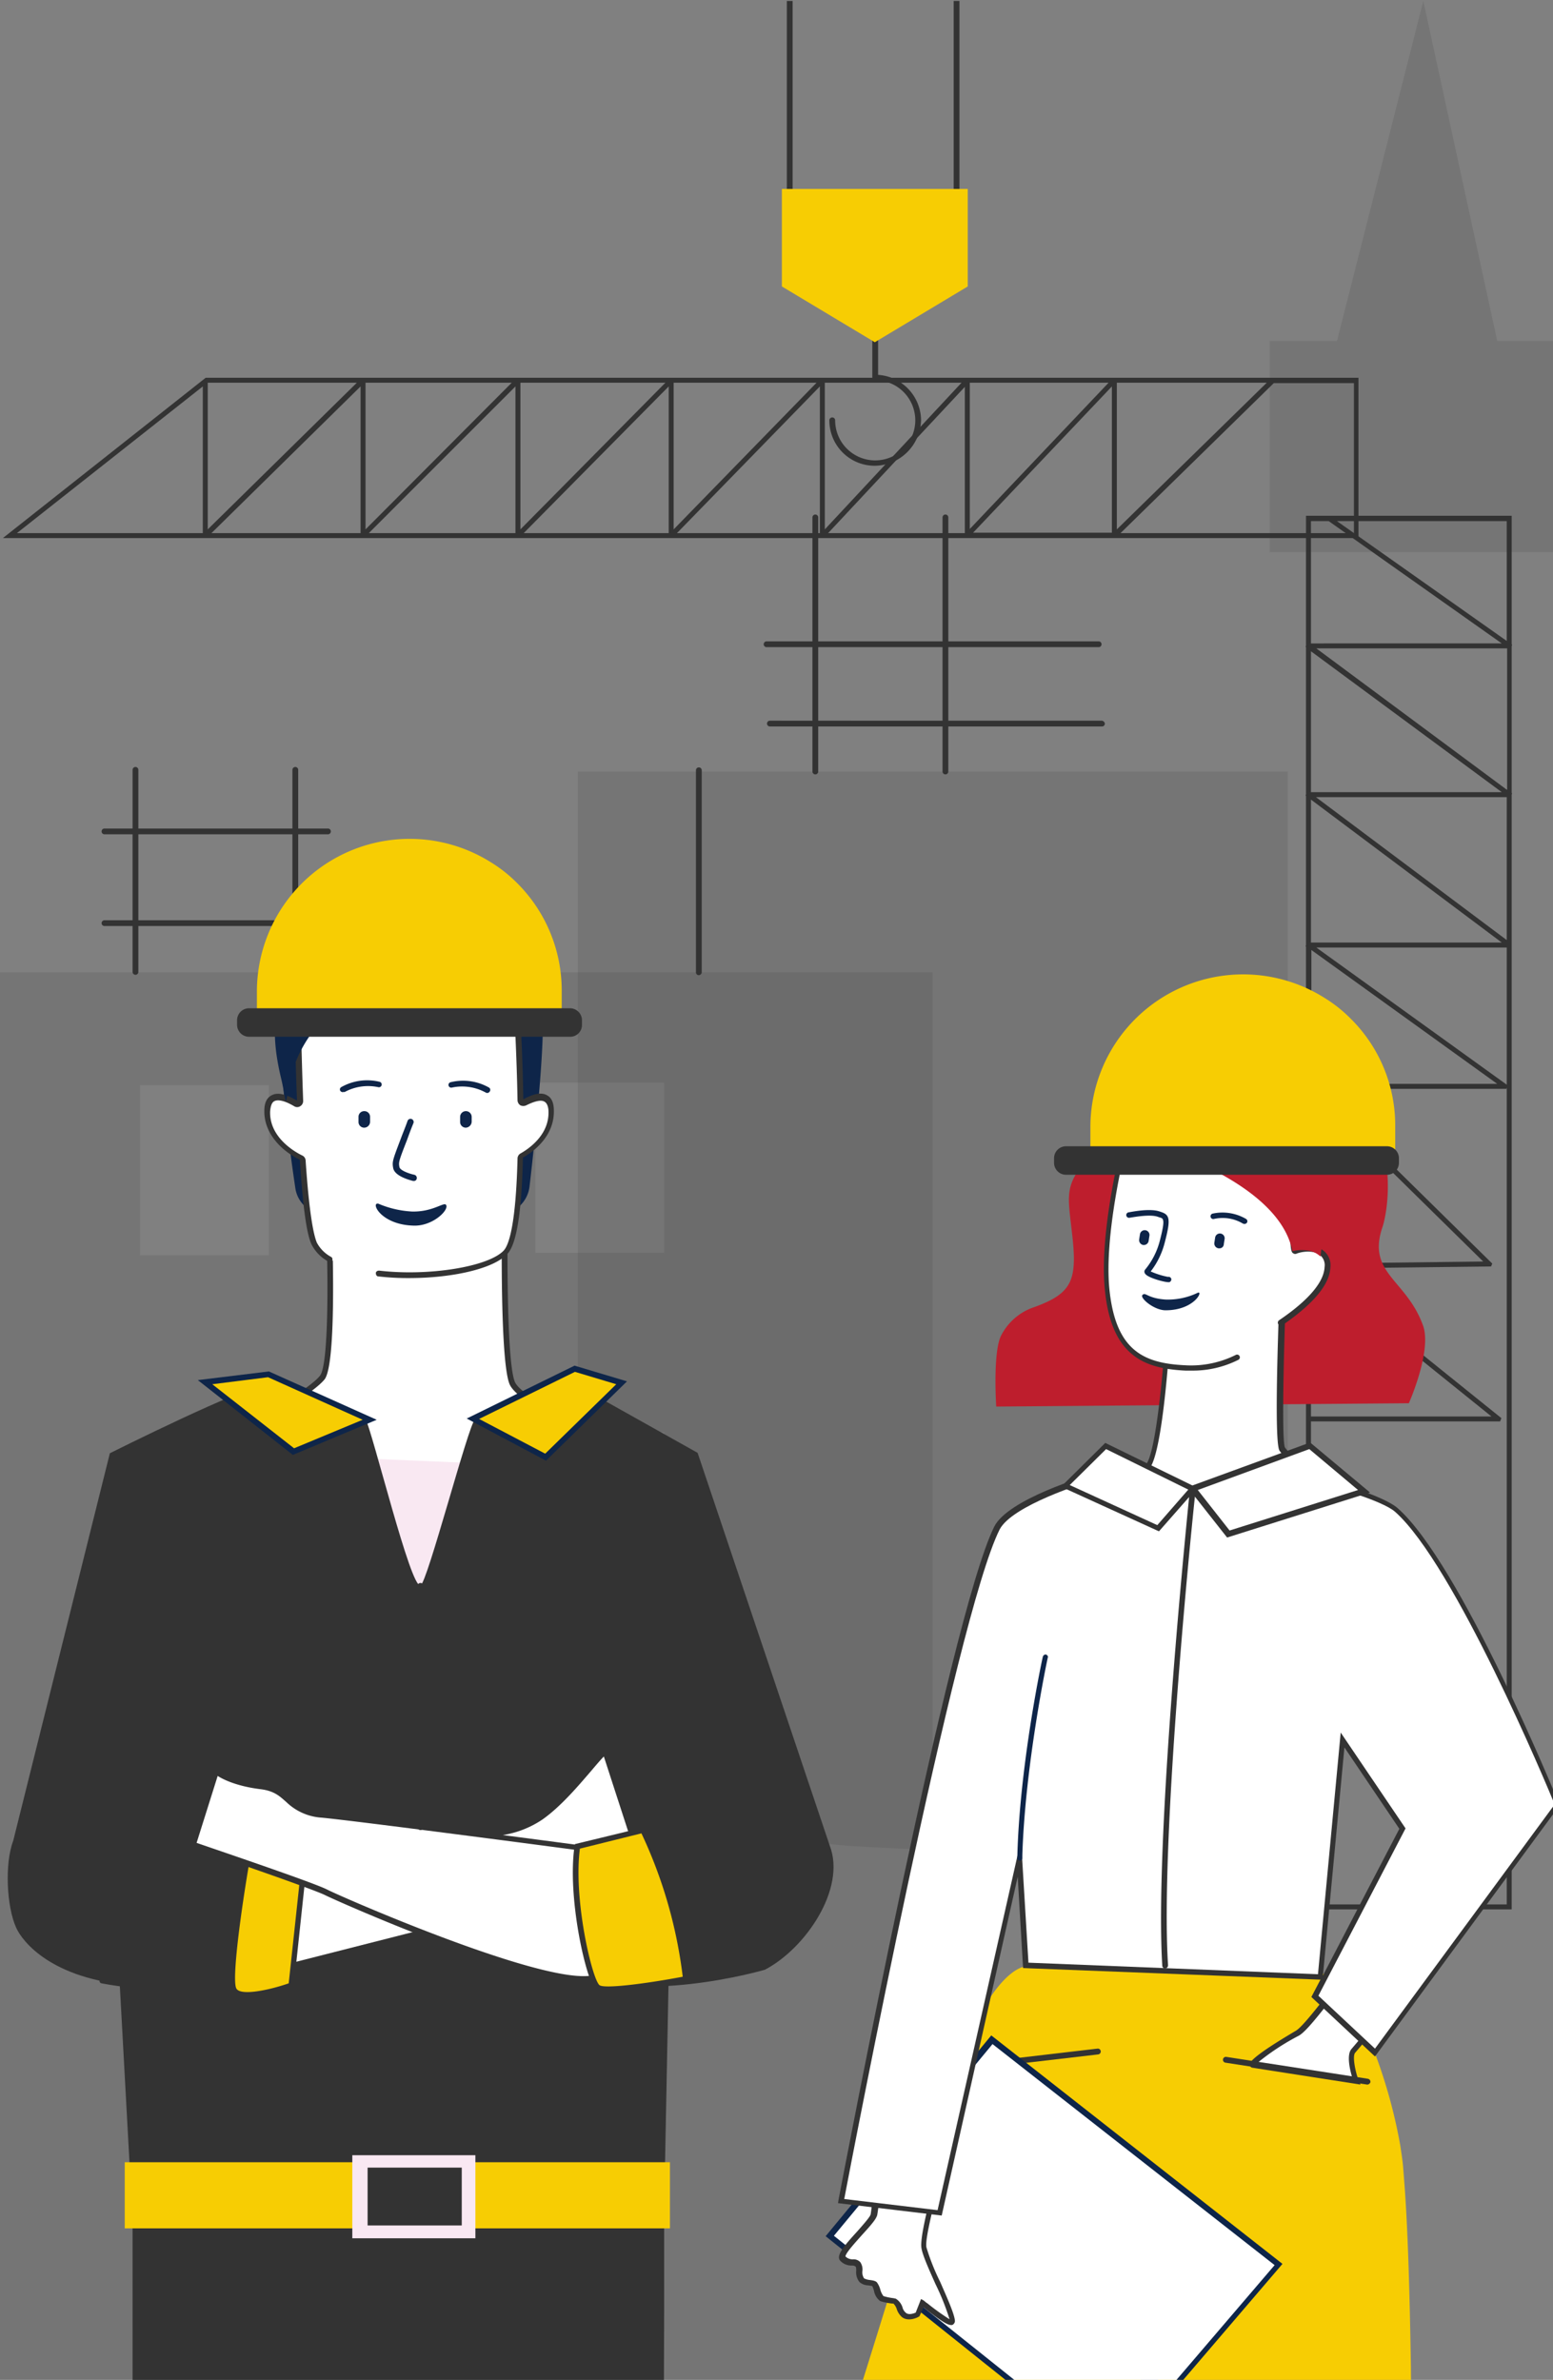 <svg xmlns="http://www.w3.org/2000/svg" xmlns:xlink="http://www.w3.org/1999/xlink" width="376" height="576" viewBox="0 0 376 576">
  <rect x="0" y="0" width="376" height="576" fill="#808080" stroke="none"/>
  <defs>
    <clipPath id="clip-path">
      <rect id="Rectangle_1882" data-name="Rectangle 1882" width="376" height="576" transform="translate(-1 236)" fill="#efefef"/>
    </clipPath>
    <clipPath id="clip-path-2">
      <rect id="Rectangle_2224" data-name="Rectangle 2224" width="376.3" height="576" transform="translate(-0.7)"/>
    </clipPath>
  </defs>
  <g id="Mask_Group_17" data-name="Mask Group 17" transform="translate(1 -236)" clip-path="url(#clip-path)">
    <g id="Technical_Insurance_Page" data-name="Technical Insurance Page" transform="translate(-0.301 236.229)">
      <g id="Group_50939" data-name="Group 50939" clip-path="url(#clip-path-2)">
        <path id="Path_19858" data-name="Path 19858" d="M365.3,228.2V192.1l.1-.3-.1-.1V156.2l.1-.4-.1-.1V124.6H315.5V156l-.1.3.1.1V192l-.1.3.1.1v36.1l-.1.3.1.1v33.8l-.1.2.1.1v43.2l-.1.3.1.1V461.9h49.8V228.2Zm-1.2-.9-46.2-34.6h46.2Zm0-36.4L318,156.7h46.2v34.2Zm0-36-41.1-29h41.1Zm-43.1-29,41.9,29.6H316.7V125.9Zm41.9,65.6H316.7V157.4Zm0,36.4H316.7V193.3Zm1.2,1.2v33.2L318,229.1Zm-2.3,33h-45V229.7Zm-45.1,2,41.7,41-41.7.5Zm0,43.3,43.7,35.2H316.7Zm0,153.2V343.8h45.8l.3-.8-45-36.2,42.1-.5h.4l.3-.7-43-42.3H364l.1-.3V460.7H316.7Z" fill="#333"/>
        <path id="Path_19859" data-name="Path 19859" d="M49.1,91.2,0,130H328.2V91.2Zm185,1.2h33.6l-33.6,35.4Zm-35.1,0h33.1L199,127.9Zm-36.6,0H197l-34.6,35.5Zm-37.1,0h35.1l-35.1,35.5V92.4Zm-37.5,0h35.4L87.8,127.9Zm-38.2,0H85.7L49.6,127.9Zm37,.9v35.5H50.5Zm37.5,0v35.5H88.6Zm37.1,0v35.5H126.1Zm36.6,0v35.5H163.2Zm35.1.1v35.4H199.8Zm35.6-.1v35.4H234.9Zm1.2-.9H306l-36.3,35.5Zm-221.3.9v35.5H3.4Zm278.7,35.5H270.6l37.1-36.3h19.4Z" fill="#333"/>
        <path id="Path_19860" data-name="Path 19860" d="M361.8,82.3,343.9,0,323,82.3H306.7v51.1h71.2V82.3Z" fill="#333" opacity="0.13"/>
      </g>
      <g id="Group_50940" data-name="Group 50940" clip-path="url(#clip-path-2)">
        <path id="Path_19861" data-name="Path 19861" d="M168.5,235.8a.684.684,0,0,1-.7-.7V186.2a.7.7,0,0,1,1.4,0v48.9A.751.751,0,0,1,168.5,235.8Z" fill="#333"/>
        <path id="Path_19862" data-name="Path 19862" d="M78.7,222.5H71.5V201.7h7.2a.7.7,0,0,0,0-1.4H71.5V186.1a.7.7,0,0,0-1.4,0v14.2H32.8V186.1a.7.7,0,0,0-1.4,0v14.2H24.6a.7.7,0,1,0,0,1.4h6.8v20.8H24.6a.7.7,0,1,0,0,1.4h6.8V235a.7.7,0,0,0,1.4,0V223.9H70.1V235a.7.7,0,0,0,1.4,0V223.9h7.2a.7.7,0,0,0,0-1.4Zm-45.9,0V201.7H70.1v20.8Z" fill="#333"/>
        <path id="Path_19863" data-name="Path 19863" d="M-.7,235.1V576H225.1V235.1Zm65.1,68.5H33.2V262.4H64.4Zm95.7,84H128.9V346.4h31.2Zm0-84.6H128.9V261.8h31.2Z" fill="#333" opacity="0.13"/>
      </g>
      <g id="Group_50941" data-name="Group 50941" clip-path="url(#clip-path-2)">
        <path id="Path_19864" data-name="Path 19864" d="M211.1,112.5a10.968,10.968,0,0,1-11-11,.7.7,0,1,1,1.4,0,9.7,9.7,0,1,0,9.7-9.7h-.7v-12a.7.7,0,1,1,1.4,0V90.5a11.125,11.125,0,0,1,10.4,11A11.34,11.34,0,0,1,211.1,112.5Z" fill="#333"/>
        <path id="Path_19865" data-name="Path 19865" d="M190.5,47.9a.684.684,0,0,1-.7-.7V-1.9a.684.684,0,0,1,.7-.7.684.684,0,0,1,.7.7V47.2A.684.684,0,0,1,190.5,47.9Z" fill="#333"/>
        <path id="Path_19866" data-name="Path 19866" d="M230.9,47.9a.684.684,0,0,1-.7-.7V-1.9a.684.684,0,0,1,.7-.7.684.684,0,0,1,.7.7V47.2A.684.684,0,0,1,230.9,47.9Z" fill="#333"/>
        <path id="Path_19867" data-name="Path 19867" d="M233.6,69.1,211.1,82.6,188.6,69.1V45.5h45Z" fill="#f7cd03"/>
        <path id="Path_19868" data-name="Path 19868" d="M266.1,174.2H228.9V156.4h36.4a.7.7,0,1,0,0-1.4H228.9V125a.7.7,0,1,0-1.4,0v30H197.4V125a.7.7,0,1,0-1.4,0v30H184.9a.7.7,0,0,0,0,1.4H196v17.8H185.7a.7.7,0,0,0,0,1.4H196v10.9a.7.7,0,1,0,1.4,0V175.6h30.1v10.9a.7.7,0,1,0,1.4,0V175.6h37.2a.684.684,0,0,0,.7-.7A.842.842,0,0,0,266.1,174.2Zm-68.7,0V156.4h30.1v17.8Z" fill="#333"/>
        <path id="Path_19869" data-name="Path 19869" d="M311.1,186.5V442c-9.6,1.5-22.7,3.2-38.2,4.3h-.1a489.551,489.551,0,0,1-66.7.3c-4.4-.3-8.6-.8-13.1-1.2-17.6-1.7-35.8-5.9-53.8-10.5V186.5Z" fill="#333" opacity="0.13"/>
      </g>
      <g id="Group_50944" data-name="Group 50944" clip-path="url(#clip-path-2)">
        <g id="Group_50942" data-name="Group 50942">
          <path id="Path_19870" data-name="Path 19870" d="M79.1,297.1s1.2,32.3-1.7,36-17.8,12.1-17.8,12.1l43.1,53.5,38.4-52.9s-16.4-7.2-17.9-11.4c-2.1-5.9-1.8-37.2-1.8-37.2H79.1Z" fill="#fff"/>
          <path id="Path_19871" data-name="Path 19871" d="M102.7,399.8,58.5,345l.7-.4c.1-.1,14.9-8.4,17.6-11.9,2-2.6,2-22.6,1.5-35.5a.7.7,0,1,1,1.4,0c.1,3.3,1.1,32.6-1.8,36.4-2.6,3.3-14.3,10.1-17.3,11.8l42.1,52.2,37.4-51.5c-3.6-1.6-16.1-7.5-17.5-11.5-2.2-5.9-1.8-36.2-1.8-37.5a.7.7,0,1,1,1.4,0c0,.3-.4,31.3,1.7,37,1.2,3.3,13.1,9.1,17.6,11l.8.3Z" fill="#333"/>
          <path id="Path_19872" data-name="Path 19872" d="M90.3,232.2c-6.8.7-23.2,2.3-23.2,14.3,0,13.8,2.3,31.5,3.7,40.8a7.44,7.44,0,0,0,7.4,6.4H120a7.643,7.643,0,0,0,7.5-6.7c1.5-12.8,4.3-39.8,2.8-43.9C125.1,229.3,101.1,231,90.3,232.2Z" fill="#0e2549"/>
          <path id="Path_19873" data-name="Path 19873" d="M90.9,308c11.8,1.4,26.6-.9,30.7-5,2.4-2.4,3.4-11.9,3.6-22.8a1.02,1.02,0,0,1,.5-.8c2.9-1.7,7.2-5.3,7-10.6-.1-4.7-3.6-3.7-6.4-2.2a.732.732,0,0,1-1.1-.6c-.2-13.1-1-24.5-1-24.5H71.4s.1,11.7.6,24.7a.744.744,0,0,1-1.1.7c-2.8-1.6-6.7-2.9-6.8,2-.1,6.1,5.3,9.9,8.1,11.2a.752.752,0,0,1,.5.7c.6,9.2,1.5,17.2,2.8,20a9.424,9.424,0,0,0,3.8,3.9Z" fill="#fff"/>
          <path id="Path_19874" data-name="Path 19874" d="M98.4,309.1a61.726,61.726,0,0,1-7.5-.4c-.4,0-.6-.4-.6-.8s.4-.6.8-.6c11.9,1.4,26.3-.9,30.1-4.8,1.3-1.3,3-6.3,3.4-22.3a1.441,1.441,0,0,1,.8-1.3c2.1-1.2,6.8-4.5,6.7-10,0-1.3-.4-2.2-1-2.5-.8-.5-2.4-.1-4.4.9a1.708,1.708,0,0,1-1.4,0,1.525,1.525,0,0,1-.7-1.2c-.2-11.2-.8-21.3-.9-23.9H72.1c0,2.7.2,12.9.6,24a1.457,1.457,0,0,1-.7,1.3,1.36,1.36,0,0,1-1.5,0c-2.2-1.3-3.9-1.7-4.8-1.2-.6.3-.9,1.2-1,2.5-.2,6.7,6.9,10.2,7.7,10.6a1.424,1.424,0,0,1,.9,1.3c.9,13.4,2,18.1,2.7,19.8a8.377,8.377,0,0,0,3.5,3.5.652.652,0,0,1-.7,1.1,9.663,9.663,0,0,1-4.1-4.2c-1.2-2.6-2.1-9.4-2.8-20.3,0-.1,0-.1-.1-.2-4-1.9-8.6-6.1-8.5-11.8,0-1.9.6-3.1,1.7-3.7,1.4-.8,3.4-.4,6.1,1.2h.1V266c-.5-12.9-.6-24.6-.6-24.8v-.7H125v.6c0,.1.8,11.6,1,24.6v.1h.1q3.75-2.1,5.7-.9c1.1.6,1.6,1.9,1.6,3.7.1,6.3-5.1,10-7.4,11.3-.1,0-.1.1-.1.2-.3,13.4-1.6,21-3.8,23.2C118.7,306.9,108.7,309.1,98.4,309.1Z" fill="#333"/>
          <path id="Path_19875" data-name="Path 19875" d="M81.2,352.5l47.3,2-5.2,51.8H72.7Z" fill="#f9e8f2"/>
          <path id="Path_19876" data-name="Path 19876" d="M184.5,476.5s-31.1,9.2-50.2,0c-28.8-13.8-42.7,13-67.2,6.3-1.5-.4-17.7-1.1-35.6-2.5-19.7-1.5-26.8-10.6-28.3-14-2.3-5.1-2.8-15.5-.7-21l23.4-93.8s33.6-16.8,37.2-16.2c4.5.8,24,6.4,24.6,7.6,2,4.1,11,41.3,13.4,40.6,1.6-.4,11.6-38.9,13.2-40.2,7-5.5,21.7-9.5,23.2-9.1l30.7,17.2,32,95.1C204.2,456.9,194.3,471.4,184.5,476.5Z" fill="#333"/>
          <path id="Path_19877" data-name="Path 19877" d="M46,446.8h-.2a.569.569,0,0,1-.4-.7l10.4-33.2a.57.57,0,0,1,1.1.3L46.5,446.4C46.5,446.7,46.3,446.8,46,446.8Z" fill="#333"/>
          <path id="Path_19878" data-name="Path 19878" d="M160.1,534.4v10.8h0v14.3h0l-.1,31.1c-2.9,1-5.9,2.1-8.8,3.3,0,0-2.3.5-6.6,1.4-2.8.5-6.5,1.2-10.9,1.9-9.4,1.5-22.2,3.2-37.3,4.4h-.1a445.423,445.423,0,0,1-64.9.6V531.3l14.4.3,3.1.1,22.6.5,3.1.1,10.4.2,3.7.1,12,.3,10.7.2,3.3.1,8.9.2,3.1.1,7.1.2,12.4.3h0l4.5.1,3.1.1h.1Z" fill="#333"/>
          <path id="Path_19879" data-name="Path 19879" d="M134.3,460.3a.55.55,0,0,1-.5-.3.778.778,0,0,1,.2-.8l41.4-21.7a.583.583,0,0,1,.6,1l-41.4,21.7A.367.367,0,0,1,134.3,460.3Z" fill="#333"/>
          <path id="Path_19880" data-name="Path 19880" d="M154.4,450.7c-.2,0-.5-.2-.5-.4l-14.7-46.5a.57.57,0,1,1,1.1-.3L155,450a.569.569,0,0,1-.4.7Z" fill="#333"/>
          <path id="Path_19881" data-name="Path 19881" d="M112.1,272.7h0a1.367,1.367,0,0,1-1.4-1.4v-1.2a1.4,1.4,0,0,1,2.8,0v1.2A1.5,1.5,0,0,1,112.1,272.7Z" fill="#0e2549"/>
          <path id="Path_19882" data-name="Path 19882" d="M87.5,272.7a1.367,1.367,0,0,1-1.4-1.4v-1.2a1.367,1.367,0,0,1,1.4-1.4h0a1.367,1.367,0,0,1,1.4,1.4v1.2a1.43,1.43,0,0,1-1.4,1.4Z" fill="#0e2549"/>
          <path id="Path_19883" data-name="Path 19883" d="M82.3,264.1a.713.713,0,0,1-.6-.3.651.651,0,0,1,.2-.9,12.712,12.712,0,0,1,9.3-1.3.667.667,0,1,1-.3,1.3,11.87,11.87,0,0,0-8.2,1.2C82.6,264,82.4,264.1,82.3,264.1Z" fill="#0e2549"/>
          <path id="Path_19884" data-name="Path 19884" d="M117.3,264.3a.756.756,0,0,1-.4-.1,11.88,11.88,0,0,0-8.2-1.2.667.667,0,1,1-.3-1.3,12.712,12.712,0,0,1,9.3,1.3.651.651,0,0,1,.2.9A.723.723,0,0,1,117.3,264.3Z" fill="#0e2549"/>
          <path id="Path_19885" data-name="Path 19885" d="M28.1,476.5l3,54.9,129,3,1.3-67Z" fill="#333"/>
          <path id="Path_19886" data-name="Path 19886" d="M40.1,481.3a87.161,87.161,0,0,1-16.2-1.5.608.608,0,0,1,.2-1.2c22.4,4.1,39.1-1.6,41.6-2.6a94.825,94.825,0,0,1,2.5-21.7L33.1,442.5a.57.57,0,1,1,.3-1.1l36.1,12.2-.1.5a92.267,92.267,0,0,0-2.6,22.3v.4l-.4.1C66.3,477.1,55.9,481.3,40.1,481.3Z" fill="#333"/>
          <path id="Path_19887" data-name="Path 19887" d="M66.2,476.5l68.3-17.4s18-8,18.2-14.6l-6.8-20.8c-1.7.7-8.3,10.6-15.6,15.8a22.531,22.531,0,0,1-12.8,3.9l-48.2,6.4Z" fill="#fff"/>
          <path id="Path_19888" data-name="Path 19888" d="M65.4,477.4l3.3-28.1,48.8-6.5h.1A22.377,22.377,0,0,0,130,439c4.4-3.2,8.5-8,11.5-11.6,2.2-2.7,3.4-4,4.1-4.3l.7-.3,7,21.6v.1c-.1,6.9-17.8,14.9-18.6,15.2h-.1ZM70,450.5l-3,25.1,67.2-17.1c4.9-2.2,17.4-8.9,17.7-13.9l-6.4-19.7c-.7.7-1.9,2.1-3,3.4-3.1,3.6-7.3,8.6-11.8,11.8a23.784,23.784,0,0,1-13.2,4.1Z" fill="#333"/>
          <path id="Path_19889" data-name="Path 19889" d="M59.1,450s-4.8,27.9-3.2,31.2,13.9-1,13.9-1l2.9-27Z" fill="#f7cd03"/>
          <path id="Path_19890" data-name="Path 19890" d="M59.3,483.2c-1.9,0-3.5-.4-4.1-1.7-1.7-3.5,2.6-28.8,3.1-31.7l.1-.7,15,3.5-3,28.1-.4.1A34.008,34.008,0,0,1,59.3,483.2Zm.3-32.3c-1.9,11.1-4.2,27.8-3.1,30.1.9,1.9,7.8.5,12.7-1.2l2.8-26Z" fill="#333"/>
          <path id="Path_19891" data-name="Path 19891" d="M139.7,447s-53.6-7.1-62.6-8c-8.9-.9-7.3-6-14.9-6.9s-10.7-3.6-10.7-3.6L46,446.3s28.6,9.7,32.2,11.5,50.4,22.3,63.8,21,17.4-3.1,17.4-3.1Z" fill="#fff"/>
          <path id="Path_19892" data-name="Path 19892" d="M140.6,479.5c-15.3,0-59.1-19.3-62.7-21.1C74.4,456.7,46.1,447,45.8,447l-.6-.2,6.1-19.4.7.6s3.1,2.6,10.4,3.5a11.8,11.8,0,0,1,7.1,3.4c1.7,1.6,3.3,3,7.8,3.5,8.8.9,62,7.9,62.6,8h.3l20.3,29.5-.8.3c-.2.1-4.3,1.8-17.6,3.2C141.6,479.4,141.1,479.5,140.6,479.5ZM46.9,445.8c4.3,1.5,28.3,9.6,31.6,11.3,3.5,1.8,50.2,22.2,63.4,20.9,9.9-1,14.7-2.2,16.4-2.8l-18.9-27.6c-4.4-.6-53.8-7.1-62.2-7.9a13.52,13.52,0,0,1-8.6-3.8c-1.6-1.4-2.9-2.7-6.3-3.1-5.6-.7-8.9-2.3-10.3-3.2Z" fill="#333"/>
          <path id="Path_19893" data-name="Path 19893" d="M139.1,446.6l16-3.9a114.848,114.848,0,0,1,10.3,36s-19.6,3.9-21.5,1.9C142,478.8,137.2,459.3,139.1,446.6Z" fill="#f7cd03"/>
          <path id="Path_19894" data-name="Path 19894" d="M147.1,481.9c-1.8,0-3.2-.2-3.7-.7-2.2-2.3-6.8-22.1-5-34.6l.1-.5,16.9-4.1.2.5A117.128,117.128,0,0,1,166,478.8l.1.6-.6.1C162,480.1,152.5,481.9,147.1,481.9Zm-7.4-34.7c-1.6,12.3,2.9,31.3,4.7,33,1,1,11.2-.3,20.2-2a113.2,113.2,0,0,0-10-34.7Z" fill="#333"/>
          <path id="Path_19895" data-name="Path 19895" d="M88.8,343.5l-18.5,7.6L48.9,334.3l15.4-1.8Z" fill="#f7cd03"/>
          <path id="Path_19896" data-name="Path 19896" d="M70.2,351.9l-23-18.1,17.2-2.1,26.1,11.7ZM50.7,334.8l19.8,15.5,16.6-6.9L64.2,333.1Z" fill="#0e2549"/>
          <path id="Path_19897" data-name="Path 19897" d="M113.8,343.2l17.6,9.3,18.4-18-11.3-3.4Z" fill="#f7cd03"/>
          <path id="Path_19898" data-name="Path 19898" d="M131.5,353.3l-19.2-10.2,26.1-12.8,12.7,3.8Zm-16.2-10.1,16,8.4,17.2-16.8-10-3Z" fill="#0e2549"/>
          <path id="Path_19899" data-name="Path 19899" d="M101.1,442.7a.684.684,0,0,1-.7-.7V383.6a.7.7,0,1,1,1.4,0V442A.684.684,0,0,1,101.1,442.7Z" fill="#333"/>
          <path id="Path_19900" data-name="Path 19900" d="M99.5,285.6h-.2c-.7-.2-4.4-1.1-4.8-3.1-.3-1.6-.1-2,1.9-7.3.4-1.1,1-2.5,1.6-4.2a.762.762,0,0,1,1.4.6c-.7,1.7-1.2,3.1-1.6,4.2-2,5.1-2,5.3-1.8,6.4.1.8,2.2,1.6,3.6,1.9a.779.779,0,0,1,.6.9A.661.661,0,0,1,99.5,285.6Z" fill="#0e2549"/>
          <path id="Path_19901" data-name="Path 19901" d="M107.3,291.4c.8,1.2-3.3,5.3-8.1,5-7.8-.3-10.2-5.7-8.3-5.3a23.96,23.96,0,0,0,8.2,1.9C104.2,293.1,106.8,290.6,107.3,291.4Z" fill="#0e2549"/>
          <path id="Path_19902" data-name="Path 19902" d="M76.5,242.7s35.5,10.3,51.6-2.2-9.5-13-24.8-11.4C88,230.6,66.4,233.7,76.5,242.7Z" fill="#0e2549"/>
          <path id="Path_19903" data-name="Path 19903" d="M83.9,234.8S59.8,229,67.3,260.5c1.3,5.4,1,7.9,1.7,3.5a30.927,30.927,0,0,1,14.2-22C85.3,240.6,83.9,234.8,83.9,234.8Z" fill="#0e2549"/>
          <rect id="Rectangle_2227" data-name="Rectangle 2227" width="132" height="16" transform="translate(29.5 523.1)" fill="#f7cd03"/>
          <rect id="Rectangle_2228" data-name="Rectangle 2228" width="29.8" height="20.1" transform="translate(84.6 521.4)" fill="#f9e8f2"/>
          <rect id="Rectangle_2229" data-name="Rectangle 2229" width="22.8" height="14" transform="translate(88.3 524.4)" fill="#333"/>
          <path id="Path_19904" data-name="Path 19904" d="M135.3,239.5v7.1H61.5v-7.1a36.977,36.977,0,0,1,56.7-31,33.8,33.8,0,0,1,6.3,5A36.665,36.665,0,0,1,135.3,239.5Z" fill="#f7cd03"/>
          <path id="Path_19905" data-name="Path 19905" d="M137.3,250.7H59.6a2.9,2.9,0,0,1-2.9-2.9v-1.1a2.9,2.9,0,0,1,2.9-2.9h77.7a2.9,2.9,0,0,1,2.9,2.9v1.1A2.84,2.84,0,0,1,137.3,250.7Z" fill="#333"/>
        </g>
        <g id="Group_50943" data-name="Group 50943">
          <path id="Path_19906" data-name="Path 19906" d="M341,577.9c-21-1.5-41.2-2.1-61.5-.4l.7-7.5,1.8-19.8-6.4,25.2h0l-.6,2.5c-.5.1-1.1.1-1.7.2l-9.5,11.1L253.5,581a252.452,252.452,0,0,0-36.1,9.7c-2.9,1-5.9,2.1-8.8,3.3,0,0-2.3.5-6.6,1.4,4.6-14.3,8.7-27.5,12.2-38.8q.9-3,1.8-5.7c.6-1.9,1.2-3.8,1.7-5.6h0c1.2-3.8,2.2-7.4,3.1-10.5,1.7-5.9,3-10.6,3.9-14a194.439,194.439,0,0,1,5.7-19.2c.4-1.1.8-2.2,1.2-3.2h0a79.33,79.33,0,0,1,6.8-14.2c5.4-8.5,9.2-8.5,9.3-8.5h.8l69.7.7.9.6c.3.3.8.6,1.3,1.1a24.644,24.644,0,0,1,2.7,2.8,53.425,53.425,0,0,1,7.3,11.7c.6,1.4,1.3,2.8,1.9,4.4a125.887,125.887,0,0,1,6,21.9c.2,1.4.5,3.1.7,5.2h0q.15,1.8.3,3.9c.8,10.1,1.3,25.7,1.6,44.8C340.9,574.2,340.9,576,341,577.9Z" fill="#f7cd03"/>
          <path id="Path_19907" data-name="Path 19907" d="M302,255a71.545,71.545,0,0,0-30.9,16.9c-14.7,13.6-13.6,14.3-12.3,25.9,1.4,11.7.3,14.9-9,18.3a13.908,13.908,0,0,0-8,6.7c-2.2,3.8-1.3,17.4-1.3,17.4l99.9-.8s5.7-12.8,3.4-18.9c-4-11-13.4-12.5-9.9-23.4C336,291.4,341,257.5,302,255Z" fill="#be1e2d"/>
          <path id="Path_19908" data-name="Path 19908" d="M236.9,500.3a.858.858,0,0,1-.7-.6.76.76,0,0,1,.6-.8l28.2-3.3a.707.707,0,0,1,.2,1.4l-28.3,3.3Z" fill="#333"/>
          <path id="Path_19909" data-name="Path 19909" d="M308.8,547.9l-23.1,27-4.9,5.7h0l-2.4,2.9-10.1,11.8-11-8.8-25.5-20.3-12.9-10.3-1.8-1.4L206,545.6l-4.5-3.6-1.3-1,3.6-4.3h0l1.2-1.5,3.6-4.4,3.3-4,1.1-1.3.4-.5,5.9-7.2,13.2-15.9,1.2-1.5,4.8-5.8,1-1.1,7.2,5.6,5.2,4.1,33.9,26.6,2.8,2.2Z" fill="#fff"/>
          <path id="Path_19910" data-name="Path 19910" d="M268.3,596.2,199.2,541l40.1-48.6,70.5,55.3Zm-67.1-55.3,67,53.5L307.9,548l-68.3-53.5Z" fill="#0e2549"/>
          <path id="Path_19911" data-name="Path 19911" d="M229,516.3c-4,15.8-6.4,25-6,27.5.6,3.5,6.8,15,6.8,17.8,0,1.7-6.9-4.2-7.2-4.4l-1.2,2.8s-2,1.1-3.2.2c-1.1-.8-1.2-2.8-2.2-3.4-.1-.1-2.4-.3-3.1-.6-.9-.5-1.2-2.6-1.7-3.4-.4-.6-2.5-.3-3.2-1-1.1-1.2-.1-3-.9-3.8-.7-.8-2.4.1-3.6-1.4s7.2-8.6,7.6-10.7c1.4-7,1.6-41.9,9.5-53.2C228.5,471.2,235.5,490.5,229,516.3Z" fill="#fff"/>
          <path id="Path_19912" data-name="Path 19912" d="M229.6,562.5c-.9,0-2.4-.9-6.6-4.2a.1.1,0,0,1-.1-.1l-1,2.2-.2.1c-.1.1-2.4,1.3-4,.1a4.35,4.35,0,0,1-1.3-2,3.219,3.219,0,0,0-.8-1.3h-.3a14.506,14.506,0,0,1-2.9-.6,3.965,3.965,0,0,1-1.5-2.5,6.6,6.6,0,0,0-.4-1.1c-.1-.1-.6-.1-.9-.2a3.3,3.3,0,0,1-2.2-.8,3.693,3.693,0,0,1-.8-2.7c0-.5,0-.9-.2-1.1a1.691,1.691,0,0,0-.9-.2,3.635,3.635,0,0,1-2.8-1.2c-1-1.2.8-3.4,4.1-7,1.4-1.6,3.2-3.6,3.3-4.2.3-1.8.6-5.3,1-9.9,1.1-13.9,2.7-35,8.7-43.6,2.8-4,5.2-4,6.7-3.3,5.3,2.4,7.9,18.5,3.1,37.6l-1.2,4.8c-3.1,12.3-5.2,20.4-4.8,22.4a53.127,53.127,0,0,0,3.3,8.3c1.8,4.1,3.5,7.9,3.6,9.5a1.05,1.05,0,0,1-.5.9C229.9,562.5,229.8,562.5,229.6,562.5Zm-7.3-6.3.7.4a6.409,6.409,0,0,0,.9.7,54.49,54.49,0,0,0,5.3,3.8,58.957,58.957,0,0,0-3.4-8.5c-1.6-3.6-3.1-6.9-3.4-8.7-.4-2.4,1.4-9.7,4.8-23l1.2-4.8c4.9-19.4,2-34.1-2.3-36-1.9-.9-3.7,1.1-5,2.8-5.8,8.3-7.5,30-8.4,42.9a85.3,85.3,0,0,1-1,10c-.2,1-1.5,2.5-3.7,4.9-1.5,1.7-4,4.4-4,5.2a2.41,2.41,0,0,0,1.8.7,2.2,2.2,0,0,1,1.8.7,3.144,3.144,0,0,1,.5,2.1,2.689,2.689,0,0,0,.4,1.8,3.921,3.921,0,0,0,1.4.4c.7.1,1.5.2,1.8.7a5.226,5.226,0,0,1,.7,1.5,4.489,4.489,0,0,0,.8,1.7,14.426,14.426,0,0,0,2.4.5c.5.1.6.1.7.2a3.823,3.823,0,0,1,1.5,2,2.45,2.45,0,0,0,.9,1.4c.7.5,1.8.1,2.3-.1Z" fill="#333"/>
          <path id="Path_19913" data-name="Path 19913" d="M346.4,448c-.5.5.5,1.3-15.4,22.2-9.8,12.8-15.4,20.4-17.6,21.6-4.9,2.7-11.6,7.3-10.7,7.7l25,3.9s-2-5.7-.7-7.3c4.6-5.4,32.8-38.6,36.6-51.8C367.6,431.2,346.4,448,346.4,448Z" fill="#fff"/>
          <path id="Path_19914" data-name="Path 19914" d="M328.7,504.3l-26.3-4.1a.752.752,0,0,1-.5-.7c0-.4,0-1,3.9-3.7,2.2-1.5,5-3.2,7.2-4.5,1.8-1,6.8-7.6,14.4-17.6l2.9-3.9c8.7-11.4,13.8-18.7,15.1-21.7a2.092,2.092,0,0,1,.4-.6h0c2.3-1.8,14.1-10.9,17.8-8.4,1.2.8,1.4,2.6.6,5.5-3.7,12.5-29.1,43-36.8,52-.7.8,0,4.4.8,6.6ZM303.8,499l22.9,3.6c-.6-1.9-1.4-5.5-.2-6.9,7.7-9,32.9-39.3,36.5-51.5.6-2.1.6-3.5-.1-3.9-2.2-1.5-11,4.3-16.1,8.3a.31.31,0,0,1-.1.2c-1.4,3.1-6.5,10.5-15.3,21.9l-2.9,3.9c-8.2,10.8-12.7,16.8-14.8,17.9A58.109,58.109,0,0,0,303.8,499Z" fill="#333"/>
          <path id="Path_19915" data-name="Path 19915" d="M309.8,314.2s-1.4,34.4-.1,36.2c4.5,6.2,17.8,11.7,20.9,12.5,3,.8-49.7,21-49.7,21l-30-19.2,13.6-4.9s9-1.2,12.6-4.9,5.4-38.7,5.4-38.7Z" fill="#fff"/>
          <path id="Path_19916" data-name="Path 19916" d="M280.8,384.6l-31.4-20.1,15.1-5.5c.1,0,8.8-1.2,12.2-4.7,2.5-2.6,4.5-24.3,5.2-38.3v-.6l28.7-1.9v.8c-.5,13-1,34.2-.2,35.8,4.2,5.8,17,11.2,20.5,12.2a.823.823,0,0,1,.6.7c0,.8.1,1.6-25.3,11.8-12.3,4.9-24.9,9.7-25,9.8Zm-28.4-19.8,28.5,18.3c17-6.5,43.5-17,48.4-19.8-4.3-1.5-15.9-6.5-20.2-12.4-1.3-1.8-.4-27-.1-35.9l-26,1.7c-.3,5.7-2,34.9-5.5,38.6-3.6,3.7-12,5-12.9,5.1Z" fill="#333"/>
          <path id="Path_19917" data-name="Path 19917" d="M309.4,319.8c4-2.7,11.1-8.1,11.3-13.4s-5.9-4.7-7.7-3.8c-1.2.6,0-25.9,0-25.9l-41-2.2s-6.1,22.8-4.6,37.4c1.5,14.7,8.2,18.5,18.9,19a24.746,24.746,0,0,0,12.7-2.6Z" fill="#fff"/>
          <path id="Path_19918" data-name="Path 19918" d="M287.7,331.5h-1.4c-6.2-.3-10.3-1.6-13.3-4.3-3.5-3.1-5.5-8.1-6.2-15.3-1.5-14.6,4.6-37.4,4.6-37.7l.1-.5,42.2,2.3v.7c-.5,10.6-.8,22.4-.4,25.1a7.641,7.641,0,0,1,6.2.5,4.448,4.448,0,0,1,1.9,4.2c-.2,5.6-7.4,11.1-11.6,14a.721.721,0,1,1-.8-1.2c4-2.7,10.8-7.9,11-12.9a3.1,3.1,0,0,0-1.3-3c-1.6-1.1-4.3-.7-5.5-.2a.8.8,0,0,1-.8-.1c-.5-.3-1-.7-.6-13.8.1-5.1.3-10.2.4-12l-39.8-2.1c-.9,3.5-5.8,23.5-4.5,36.6,1.5,14.7,8.1,17.9,18.2,18.4a24.25,24.25,0,0,0,12.4-2.5.671.671,0,1,1,.6,1.2A24.562,24.562,0,0,1,287.7,331.5Z" fill="#333"/>
          <path id="Path_19919" data-name="Path 19919" d="M337.4,365.3c-3.4-3-16.7-6.6-16.7-6.6l-21.4,4.6-7.5-3-10.4-.6-17.8-2.3s-19.8,5.8-23,12.3C229.6,392,203,532.5,203,532.5l23.8,2.8,19.3-85.8,1.5,25.9,71.2,2.8,5.4-57.3,14.5,21.5L317.6,483l14.5,13.6,44.1-59.9C376.4,436.6,352.7,378.7,337.4,365.3Z" fill="#fff"/>
          <path id="Path_19920" data-name="Path 19920" d="M227.3,536l-25.1-3,.1-.7c1.1-5.7,26.8-140.9,37.7-163,3.3-6.7,22.5-12.4,23.4-12.6h.2l17.8,2.3,10.4.6,7.5,3,21.3-4.6h.1c.6.1,13.5,3.7,17,6.8,15.2,13.4,38.1,69.2,39.1,71.6l.1.3-.2.3-44.5,60.5-15.4-14.4,2.2-4.2h-.2L247,476.1,245.7,454Zm-23.6-4,22.6,2.7,20.2-89.6,1.8,29.7,70.1,2.8,5.5-58.5,15.7,23.2-21.1,40.5,13.7,12.8,43.5-59.1c-1.9-4.7-24.3-58.1-38.6-70.8h0c-3-2.7-14.9-6-16.3-6.4L299.4,364l-7.6-3-10.3-.6-17.7-2.3c-1.7.5-19.5,6-22.5,11.9C230.7,391.2,205.7,521.5,203.7,532ZM324.8,422.7l-5.2,55.2,18.5-35.5Z" fill="#333"/>
          <path id="Path_19921" data-name="Path 19921" d="M276.3,301.1h-.2a1.2,1.2,0,0,1-1-1.3l.2-1.3a1.16,1.16,0,0,1,2.3.3l-.2,1.3A1.164,1.164,0,0,1,276.3,301.1Z" fill="#0e2549"/>
          <path id="Path_19922" data-name="Path 19922" d="M294.5,301.9h-.2a1.2,1.2,0,0,1-1-1.3l.2-1.3a1.16,1.16,0,0,1,2.3.3l-.2,1.3A1.028,1.028,0,0,1,294.5,301.9Z" fill="#0e2549"/>
          <path id="Path_19923" data-name="Path 19923" d="M300.6,296a.756.756,0,0,1-.4-.1,9.558,9.558,0,0,0-7-1.1.667.667,0,0,1-.3-1.3,11.289,11.289,0,0,1,8.1,1.3.651.651,0,0,1,.2.9A.713.713,0,0,1,300.6,296Z" fill="#0e2549"/>
          <path id="Path_19924" data-name="Path 19924" d="M282.2,310.1c-1.1,0-5-1.1-5.6-2a.783.783,0,0,1,0-1.1,17.924,17.924,0,0,0,3.5-6.9c.7-2.7,1-4.3.8-5-.1-.4-.2-.5-.9-.7-.1,0-.2-.1-.3-.1-1.8-.7-5.6,0-6.9.2a.667.667,0,0,1-.3-1.3c.2,0,5.1-1.1,7.6-.2.1,0,.2.1.3.1,2.1.7,2.4,1.7.9,7.4a19.057,19.057,0,0,1-3.4,7,19.222,19.222,0,0,0,4.1,1.3h.2a.669.669,0,0,1,.7.6.752.752,0,0,1-.5.7Z" fill="#0e2549"/>
          <path id="Path_19925" data-name="Path 19925" d="M330.4,504.3h-.1L296,499a.707.707,0,1,1,.2-1.4l34.3,5.3a.76.76,0,0,1,.6.8A.858.858,0,0,1,330.4,504.3Z" fill="#333"/>
          <path id="Path_19926" data-name="Path 19926" d="M329.6,360.7l-13.2-11-28.3,10.4,8.6,11Z" fill="#fff"/>
          <path id="Path_19927" data-name="Path 19927" d="M257.3,359.4l9.7-9.7,21.1,10.4-8.4,9.5Z" fill="#fff"/>
          <path id="Path_19928" data-name="Path 19928" d="M296.4,371.9,331,361l-14.5-12.1L288,359.3,266.9,349l-10.7,10.6,23.7,10.8,7.3-8.3c-1.3,13.1-8.3,84.2-6.5,113.4a.684.684,0,0,0,.7.7h0a.773.773,0,0,0,.7-.8c-1.9-29.2,5.2-101.2,6.5-113.4Zm19.9-21.4,11.8,9.9L297,370.2l-7.7-9.8Zm-36.8,18.4-21.2-9.7,8.8-8.7,19.9,9.8Z" fill="#333"/>
          <path id="Path_19929" data-name="Path 19929" d="M275.9,313.2c-.7.7,2.8,3.7,5.6,3.7,7.1,0,9.3-5,7.7-4.2a16.586,16.586,0,0,1-7.7,1.6C277,314,276.7,312.4,275.9,313.2Z" fill="#0e2549"/>
          <path id="Path_19930" data-name="Path 19930" d="M270.1,274.4s38.4,9.1,42.1,28.2a9.647,9.647,0,0,1,4.1-.1,5.268,5.268,0,0,1,2.7,1.4l3.5-30.3Z" fill="#be1e2d"/>
          <path id="Path_19931" data-name="Path 19931" d="M337.1,272.3v7.1H263.3v-7.1a36.977,36.977,0,0,1,56.7-31,33.8,33.8,0,0,1,6.3,5A36.316,36.316,0,0,1,337.1,272.3Z" fill="#f7cd03"/>
          <path id="Path_19932" data-name="Path 19932" d="M335.1,284.1H257.4a2.9,2.9,0,0,1-2.9-2.9v-1.1a2.9,2.9,0,0,1,2.9-2.9h77.7a2.9,2.9,0,0,1,2.9,2.9v1.1A2.9,2.9,0,0,1,335.1,284.1Z" fill="#333"/>
          <path id="Path_19933" data-name="Path 19933" d="M246.2,450.1h0a.576.576,0,0,1-.6-.6c.5-22.4,6.1-48.6,6.2-48.8a.752.752,0,0,1,.7-.5c.3.1.6.4.5.7s-5.6,26.3-6.2,48.6A.576.576,0,0,1,246.2,450.1Z" fill="#0e2549"/>
        </g>
      </g>
    </g>
  </g>
</svg>
